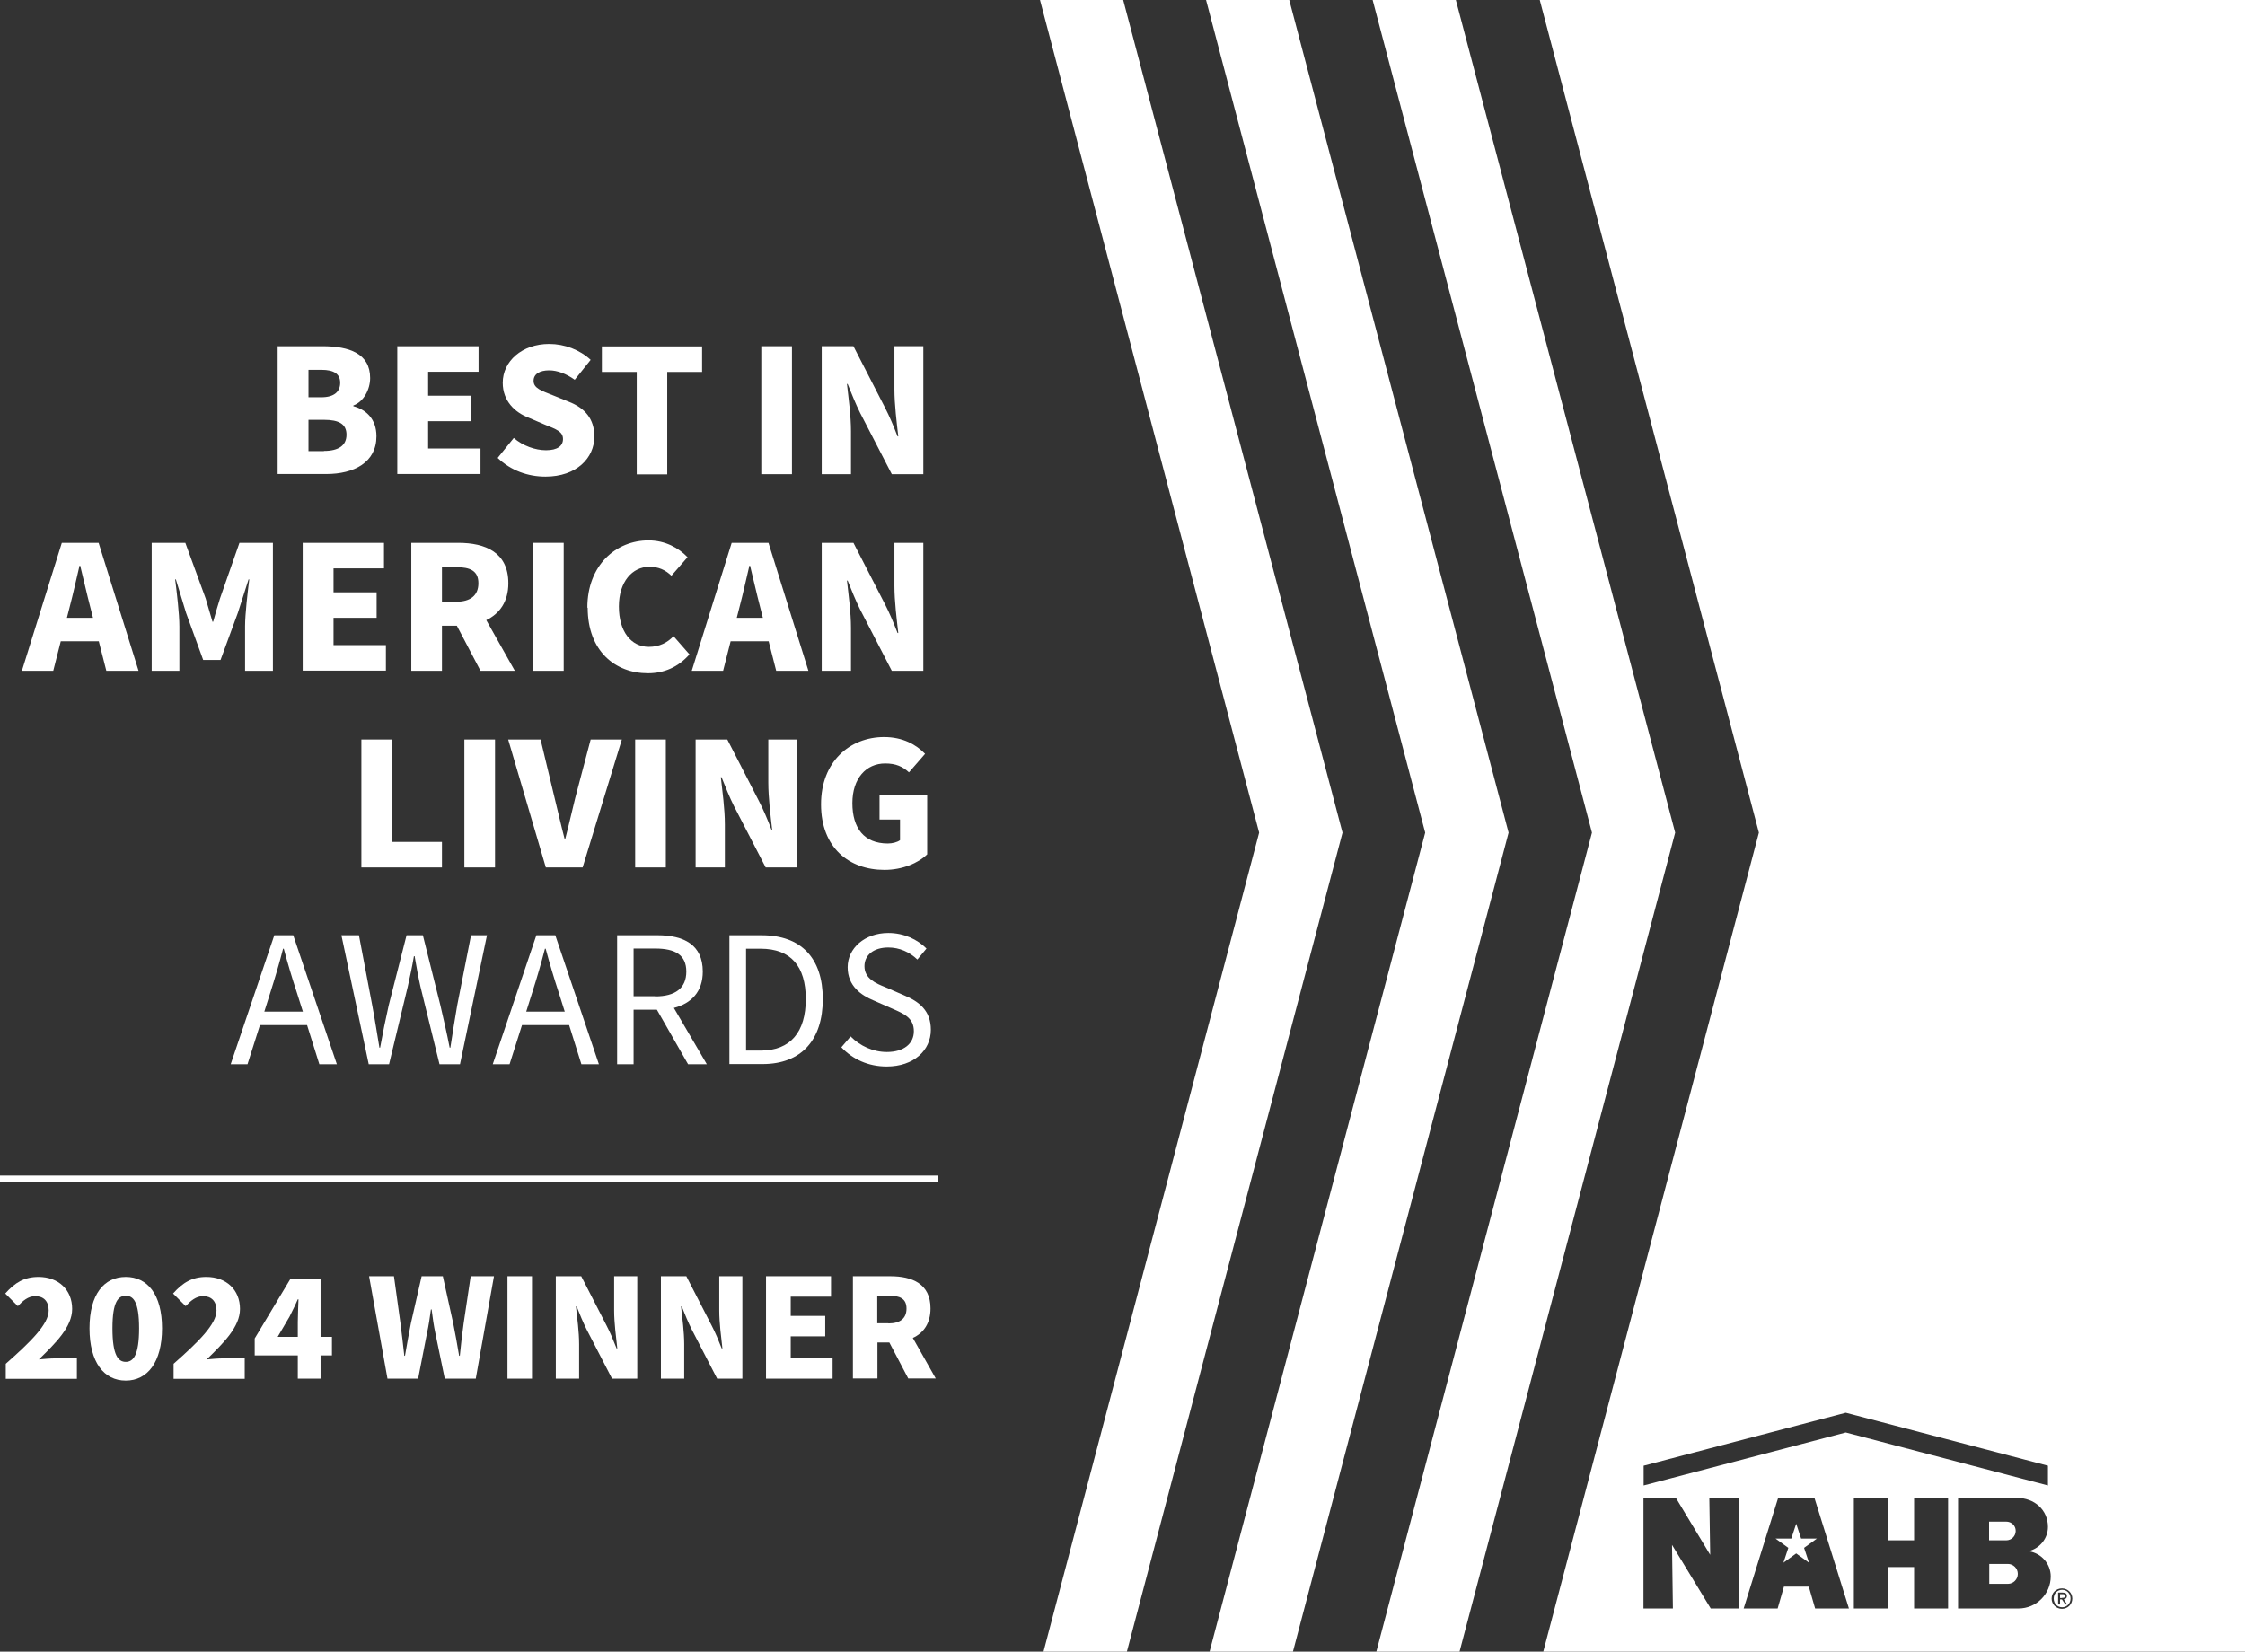 <?xml version="1.0" encoding="UTF-8"?>
<svg xmlns="http://www.w3.org/2000/svg" width="159" height="117" viewBox="0 0 159 117" fill="none">
  <rect x="0" y="0" width="159" height="117" fill="#333333" stroke="none"/>
  <g clip-path="url(#clip0_1_561)">
    <path d="M66.461 83.274H0V83.745H66.461V83.274Z" fill="white"></path>
    <path d="M19.677 24.527H22.84C24.726 24.527 26.215 25.035 26.215 26.78C26.215 27.573 25.768 28.452 25.024 28.724V28.774C25.942 29.021 26.661 29.69 26.661 30.903C26.661 32.76 25.073 33.578 23.101 33.578H19.664V24.515L19.677 24.527ZM22.753 28.142C23.684 28.142 24.093 27.734 24.093 27.115C24.093 26.496 23.659 26.198 22.766 26.198H21.848V28.142H22.753ZM22.939 31.943C23.994 31.943 24.54 31.547 24.54 30.792C24.54 30.037 24.006 29.739 22.939 29.739H21.848V31.956H22.939V31.943Z" fill="white"></path>
    <path d="M28.15 24.527H33.894V26.335H30.321V28.031H33.373V29.838H30.321V31.77H34.031V33.578H28.138V24.515L28.15 24.527Z" fill="white"></path>
    <path d="M35.246 32.438L36.388 31.026C37.033 31.583 37.914 31.893 38.671 31.893C39.489 31.893 39.874 31.583 39.874 31.101C39.874 30.568 39.39 30.407 38.596 30.085L37.442 29.59C36.475 29.219 35.606 28.414 35.606 27.114C35.606 25.591 36.971 24.365 38.894 24.365C39.986 24.365 41.053 24.774 41.834 25.492L40.705 26.903C40.097 26.47 39.465 26.235 38.894 26.235C38.224 26.235 37.79 26.495 37.79 26.978C37.79 27.51 38.361 27.683 39.167 28.005L40.296 28.463C41.425 28.909 42.095 29.664 42.095 30.927C42.095 32.45 40.829 33.762 38.633 33.762C37.405 33.762 36.189 33.341 35.246 32.438Z" fill="white"></path>
    <path d="M45.097 26.347H42.628V24.539H49.725V26.347H47.256V33.602H45.097V26.347Z" fill="white"></path>
    <path d="M53.918 24.526H56.089V33.589H53.918V24.526Z" fill="white"></path>
    <path d="M58.198 24.526H60.444L62.677 28.872C62.999 29.491 63.297 30.209 63.57 30.915H63.62C63.508 29.937 63.347 28.649 63.347 27.572V24.526H65.394V33.589H63.161L60.915 29.244C60.605 28.625 60.32 27.906 60.034 27.201H59.985C60.096 28.203 60.27 29.454 60.27 30.544V33.589H58.198V24.526Z" fill="white"></path>
    <path d="M4.392 38.455H6.985L9.813 47.518H7.531L6.997 45.426H4.305L3.772 47.518H1.551L4.379 38.455H4.392ZM4.727 43.767H6.588L6.389 42.986C6.154 42.095 5.918 41.018 5.682 40.077H5.632C5.409 41.018 5.173 42.095 4.938 42.986L4.739 43.767H4.727Z" fill="white"></path>
    <path d="M10.756 38.455H13.126L14.565 42.392C14.726 42.925 14.888 43.469 15.049 44.039H15.098C15.26 43.469 15.409 42.925 15.582 42.392L16.959 38.455H19.329V47.518H17.357V44.373C17.357 43.482 17.543 41.934 17.654 41.043H17.605L16.848 43.407L15.62 46.75H14.391L13.175 43.407L12.456 41.043H12.406C12.518 41.934 12.704 43.482 12.704 44.373V47.518H10.744V38.455H10.756Z" fill="white"></path>
    <path d="M21.451 38.455H27.195V40.262H23.622V41.959H26.674V43.766H23.622V45.698H27.331V47.505H21.438V38.442L21.451 38.455Z" fill="white"></path>
    <path d="M29.118 38.455H32.455C34.378 38.455 36.003 39.124 36.003 41.315C36.003 42.64 35.37 43.482 34.44 43.928L36.462 47.518H34.031L32.356 44.324H31.301V47.518H29.13V38.455H29.118ZM32.294 42.627C33.324 42.627 33.882 42.182 33.882 41.315C33.882 40.448 33.324 40.176 32.294 40.176H31.301V42.627H32.294Z" fill="white"></path>
    <path d="M37.753 38.455H39.924V47.518H37.753V38.455Z" fill="white"></path>
    <path d="M41.599 43.049C41.599 40.028 43.633 38.282 45.928 38.282C47.119 38.282 48.062 38.815 48.695 39.471L47.554 40.783C47.107 40.362 46.636 40.152 45.99 40.152C44.787 40.152 43.832 41.204 43.832 42.962C43.832 44.72 44.688 45.822 45.953 45.822C46.698 45.822 47.268 45.525 47.703 45.067L48.831 46.355C48.038 47.258 47.033 47.692 45.891 47.692C43.571 47.692 41.623 46.119 41.623 43.049H41.599Z" fill="white"></path>
    <path d="M51.834 38.455H54.427L57.255 47.518H54.973L54.439 45.426H51.747L51.214 47.518H48.993L51.821 38.455H51.834ZM52.169 43.767H54.03L53.831 42.986C53.596 42.095 53.36 41.018 53.124 40.077H53.074C52.851 41.018 52.615 42.095 52.38 42.986L52.181 43.767H52.169Z" fill="white"></path>
    <path d="M58.198 38.455H60.444L62.677 42.801C62.999 43.42 63.297 44.138 63.57 44.844H63.62C63.508 43.866 63.347 42.578 63.347 41.501V38.455H65.394V47.518H63.161L60.915 43.172C60.605 42.553 60.32 41.835 60.034 41.129H59.985C60.096 42.132 60.27 43.383 60.27 44.472V47.518H58.198V38.455Z" fill="white"></path>
    <path d="M25.607 52.384H27.778V59.639H31.301V61.447H25.594V52.384H25.607Z" fill="white"></path>
    <path d="M32.889 52.384H35.06V61.447H32.889V52.384Z" fill="white"></path>
    <path d="M36.003 52.384H38.286L39.279 56.519C39.527 57.51 39.725 58.426 39.986 59.416H40.035C40.296 58.426 40.494 57.51 40.742 56.519L41.834 52.384H44.043L41.264 61.447H38.658L35.991 52.384H36.003Z" fill="white"></path>
    <path d="M44.986 52.384H47.157V61.447H44.986V52.384Z" fill="white"></path>
    <path d="M49.266 52.384H51.511L53.744 56.73C54.067 57.349 54.365 58.067 54.638 58.772H54.687C54.576 57.794 54.414 56.507 54.414 55.429V52.384H56.461V61.447H54.228L51.983 57.101C51.672 56.482 51.387 55.764 51.102 55.058H51.052C51.164 56.061 51.338 57.311 51.338 58.401V61.447H49.266V52.384Z" fill="white"></path>
    <path d="M58.149 56.978C58.149 53.957 60.183 52.211 62.615 52.211C63.942 52.211 64.885 52.743 65.518 53.4L64.377 54.712C63.93 54.303 63.459 54.081 62.689 54.081C61.349 54.081 60.369 55.133 60.369 56.891C60.369 58.649 61.188 59.751 62.875 59.751C63.198 59.751 63.545 59.664 63.744 59.516V58.055H62.292V56.284H65.667V60.519C65.034 61.138 63.918 61.62 62.64 61.62C60.134 61.62 58.149 60.048 58.149 56.978Z" fill="white"></path>
    <path d="M19.428 66.25H20.768L23.857 75.387H22.617L21.748 72.614H18.411L17.53 75.387H16.339L19.428 66.25ZM18.709 71.66H21.451L21.016 70.286C20.681 69.271 20.384 68.268 20.098 67.203H20.049C19.776 68.268 19.478 69.271 19.155 70.286L18.721 71.66H18.709Z" fill="white"></path>
    <path d="M24.205 66.25H25.421L26.363 71.215C26.55 72.205 26.698 73.183 26.872 74.211H26.922C27.108 73.183 27.306 72.205 27.53 71.215L28.795 66.25H29.949L31.19 71.215C31.413 72.193 31.649 73.183 31.847 74.211H31.897C32.046 73.183 32.219 72.205 32.381 71.215L33.361 66.25H34.49L32.579 75.387H31.128L29.775 69.878C29.614 69.159 29.502 68.528 29.366 67.736H29.316C29.18 68.528 29.043 69.159 28.882 69.878L27.555 75.387H26.115L24.18 66.25H24.205Z" fill="white"></path>
    <path d="M37.988 66.25H39.328L42.417 75.387H41.177L40.308 72.614H36.971L36.09 75.387H34.899L37.988 66.25ZM37.269 71.66H39.998L39.564 70.286C39.229 69.271 38.931 68.268 38.646 67.203H38.596C38.323 68.268 38.026 69.271 37.703 70.286L37.269 71.66Z" fill="white"></path>
    <path d="M43.708 66.25H46.561C48.434 66.25 49.774 66.919 49.774 68.825C49.774 70.249 48.968 71.079 47.727 71.4L50.06 75.387H48.732L46.524 71.524H44.874V75.387H43.708V66.25ZM46.4 70.583C47.827 70.583 48.608 70.001 48.608 68.825C48.608 67.649 47.827 67.191 46.4 67.191H44.874V70.571H46.4V70.583Z" fill="white"></path>
    <path d="M51.66 66.251H53.943C56.759 66.251 58.273 67.885 58.273 70.77C58.273 73.654 56.772 75.375 54.005 75.375H51.66V66.238V66.251ZM53.868 74.422C56.002 74.422 57.069 73.085 57.069 70.77C57.069 68.454 56.015 67.204 53.868 67.204H52.839V74.422H53.868Z" fill="white"></path>
    <path d="M59.588 74.187L60.245 73.419C60.915 74.1 61.846 74.521 62.813 74.521C64.017 74.521 64.724 73.927 64.724 73.048C64.724 72.119 64.054 71.822 63.198 71.451L61.87 70.869C61.014 70.51 60.034 69.866 60.034 68.516C60.034 67.167 61.25 66.09 62.913 66.09C64.029 66.09 64.972 66.548 65.617 67.192L64.972 67.972C64.414 67.439 63.707 67.118 62.913 67.118C61.895 67.118 61.225 67.638 61.225 68.442C61.225 69.321 62.019 69.656 62.727 69.94L64.042 70.51C65.109 70.956 65.927 71.599 65.927 72.949C65.927 74.397 64.724 75.549 62.801 75.549C61.486 75.549 60.382 75.029 59.588 74.187Z" fill="white"></path>
    <path d="M0.409 96.608C2.146 95.073 3.449 93.81 3.449 92.832C3.449 92.164 3.077 91.817 2.494 91.817C1.997 91.817 1.613 92.151 1.265 92.523L0.372 91.631C1.067 90.851 1.724 90.455 2.729 90.455C4.131 90.455 5.111 91.359 5.111 92.721C5.111 93.996 3.945 95.135 2.754 96.299C3.126 96.262 3.61 96.225 3.933 96.225H5.446V97.673H0.409V96.608Z" fill="white"></path>
    <path d="M6.34 94.095C6.34 91.681 7.369 90.455 8.908 90.455C10.446 90.455 11.476 91.693 11.476 94.095C11.476 96.497 10.446 97.797 8.908 97.797C7.369 97.797 6.34 96.509 6.34 94.095ZM9.851 94.095C9.851 92.176 9.429 91.792 8.908 91.792C8.387 91.792 7.965 92.176 7.965 94.095C7.965 96.014 8.374 96.472 8.908 96.472C9.441 96.472 9.851 96.002 9.851 94.095Z" fill="white"></path>
    <path d="M12.295 96.608C14.032 95.073 15.334 93.81 15.334 92.832C15.334 92.164 14.962 91.817 14.379 91.817C13.883 91.817 13.498 92.151 13.151 92.523L12.258 91.631C12.952 90.851 13.61 90.455 14.615 90.455C16.017 90.455 16.997 91.359 16.997 92.721C16.997 93.996 15.831 95.135 14.639 96.299C15.012 96.262 15.496 96.225 15.818 96.225H17.332V97.673H12.295V96.608Z" fill="white"></path>
    <path d="M21.091 96.015H18.039V94.814L20.57 90.592H22.704V94.702H23.51V96.015H22.704V97.661H21.091V96.015ZM21.091 94.702V93.65C21.091 93.192 21.128 92.499 21.14 92.04H21.091C20.917 92.449 20.706 92.858 20.508 93.266L19.664 94.702H21.066H21.091Z" fill="white"></path>
    <path d="M26.14 90.405H27.902L28.361 93.723C28.46 94.491 28.547 95.246 28.634 96.039H28.683C28.82 95.246 28.956 94.479 29.105 93.723L29.862 90.405H31.363L32.095 93.723C32.244 94.454 32.381 95.234 32.517 96.039H32.567C32.641 95.234 32.74 94.466 32.84 93.723L33.336 90.405H34.986L33.696 97.66H31.5L30.842 94.479C30.718 93.909 30.644 93.34 30.569 92.758H30.52C30.445 93.34 30.358 93.909 30.234 94.479L29.614 97.66H27.443L26.14 90.405Z" fill="white"></path>
    <path d="M35.941 90.405H37.678V97.66H35.941V90.405Z" fill="white"></path>
    <path d="M39.365 90.405H41.164L42.951 93.884C43.211 94.38 43.447 94.949 43.67 95.519H43.72C43.633 94.739 43.497 93.699 43.497 92.844V90.405H45.134V97.66H43.348L41.549 94.181C41.301 93.686 41.065 93.117 40.842 92.547H40.792C40.879 93.352 41.016 94.355 41.016 95.222V97.66H39.365V90.405Z" fill="white"></path>
    <path d="M46.809 90.405H48.608L50.395 93.884C50.655 94.38 50.891 94.949 51.114 95.519H51.164C51.077 94.739 50.941 93.699 50.941 92.844V90.405H52.578V97.66H50.792L48.993 94.181C48.745 93.686 48.509 93.117 48.286 92.547H48.236C48.323 93.352 48.459 94.355 48.459 95.222V97.66H46.809V90.405Z" fill="white"></path>
    <path d="M54.253 90.405H58.856V91.854H56.002V93.216H58.446V94.664H56.002V96.212H58.968V97.66H54.253V90.405Z" fill="white"></path>
    <path d="M60.394 90.406H63.062C64.6 90.406 65.903 90.938 65.903 92.684C65.903 93.749 65.406 94.43 64.65 94.776L66.275 97.649H64.327L62.987 95.098H62.144V97.649H60.407V90.394L60.394 90.406ZM62.925 93.749C63.756 93.749 64.203 93.39 64.203 92.696C64.203 92.003 63.756 91.78 62.925 91.78H62.131V93.736H62.925V93.749Z" fill="white"></path>
    <path d="M85.418 0L100.938 58.983L85.666 117H91.571L106.844 58.983L91.311 0H85.418Z" fill="white"></path>
    <path d="M73.657 0L89.177 58.983L73.905 117H79.81L95.082 58.983L79.55 0H73.657Z" fill="white"></path>
    <path d="M97.216 0L112.749 58.983L97.477 117H103.37L118.642 58.983L103.109 0H97.216Z" fill="white"></path>
    <path d="M126.867 108.99H125.751L126.657 109.646L126.309 110.698L127.215 110.042L128.121 110.698L127.773 109.646L128.679 108.99H127.562L127.215 107.937L126.867 108.99ZM142.76 108.445C142.76 108.073 142.462 107.789 142.09 107.789H140.874V109.113H142.09C142.462 109.113 142.76 108.816 142.76 108.445ZM142.909 111.49C142.909 111.094 142.586 110.785 142.202 110.785H140.887V112.196H142.202C142.599 112.196 142.909 111.874 142.909 111.49ZM146.035 113.187C146.147 113.187 146.259 113.187 146.259 113.05C146.259 112.939 146.159 112.927 146.073 112.927H145.899V113.199H146.035V113.187ZM146.159 113.286L146.408 113.657H146.271L146.035 113.298H145.899V113.657H145.762V112.815H146.085C146.283 112.815 146.383 112.89 146.383 113.063C146.383 113.211 146.283 113.273 146.159 113.298M146.643 113.236C146.643 112.89 146.383 112.617 146.048 112.617C145.713 112.617 145.452 112.877 145.452 113.236C145.452 113.595 145.713 113.855 146.048 113.855C146.383 113.855 146.643 113.583 146.643 113.236ZM146.767 113.236C146.767 113.657 146.432 113.967 146.035 113.967C145.638 113.967 145.303 113.657 145.303 113.236C145.303 112.815 145.638 112.518 146.035 112.518C146.432 112.518 146.767 112.828 146.767 113.236ZM145.241 111.664C145.241 112.914 144.224 113.942 142.959 113.942H138.678V106.105H142.822C144.088 106.105 145.043 106.959 145.043 108.16C145.043 108.977 144.472 109.67 143.715 109.869V109.893C144.571 110.03 145.241 110.772 145.241 111.676M145.043 105.226L130.726 101.474L116.409 105.226V103.827L130.726 100.075L145.043 103.827V105.226ZM116.409 106.105H118.692L121.123 110.141L121.061 106.105H123.133V113.942H121.161L118.419 109.435L118.481 113.942H116.397V106.105H116.409ZM123.493 113.942L125.937 106.105H128.505L130.949 113.942H128.555L128.108 112.394H126.346L125.9 113.942H123.505H123.493ZM131.297 106.105H133.703V109.113H135.564V106.105H137.971V113.942H135.564V111.008H133.703V113.942H131.297V106.105ZM159 117V0H109.052L124.572 58.983L109.3 117H158.988H159Z" fill="white"></path>
  </g>
  <defs>
    <clipPath id="clip0_1_561">
      <rect width="159" height="117" fill="white"></rect>
    </clipPath>
  </defs>
</svg>

